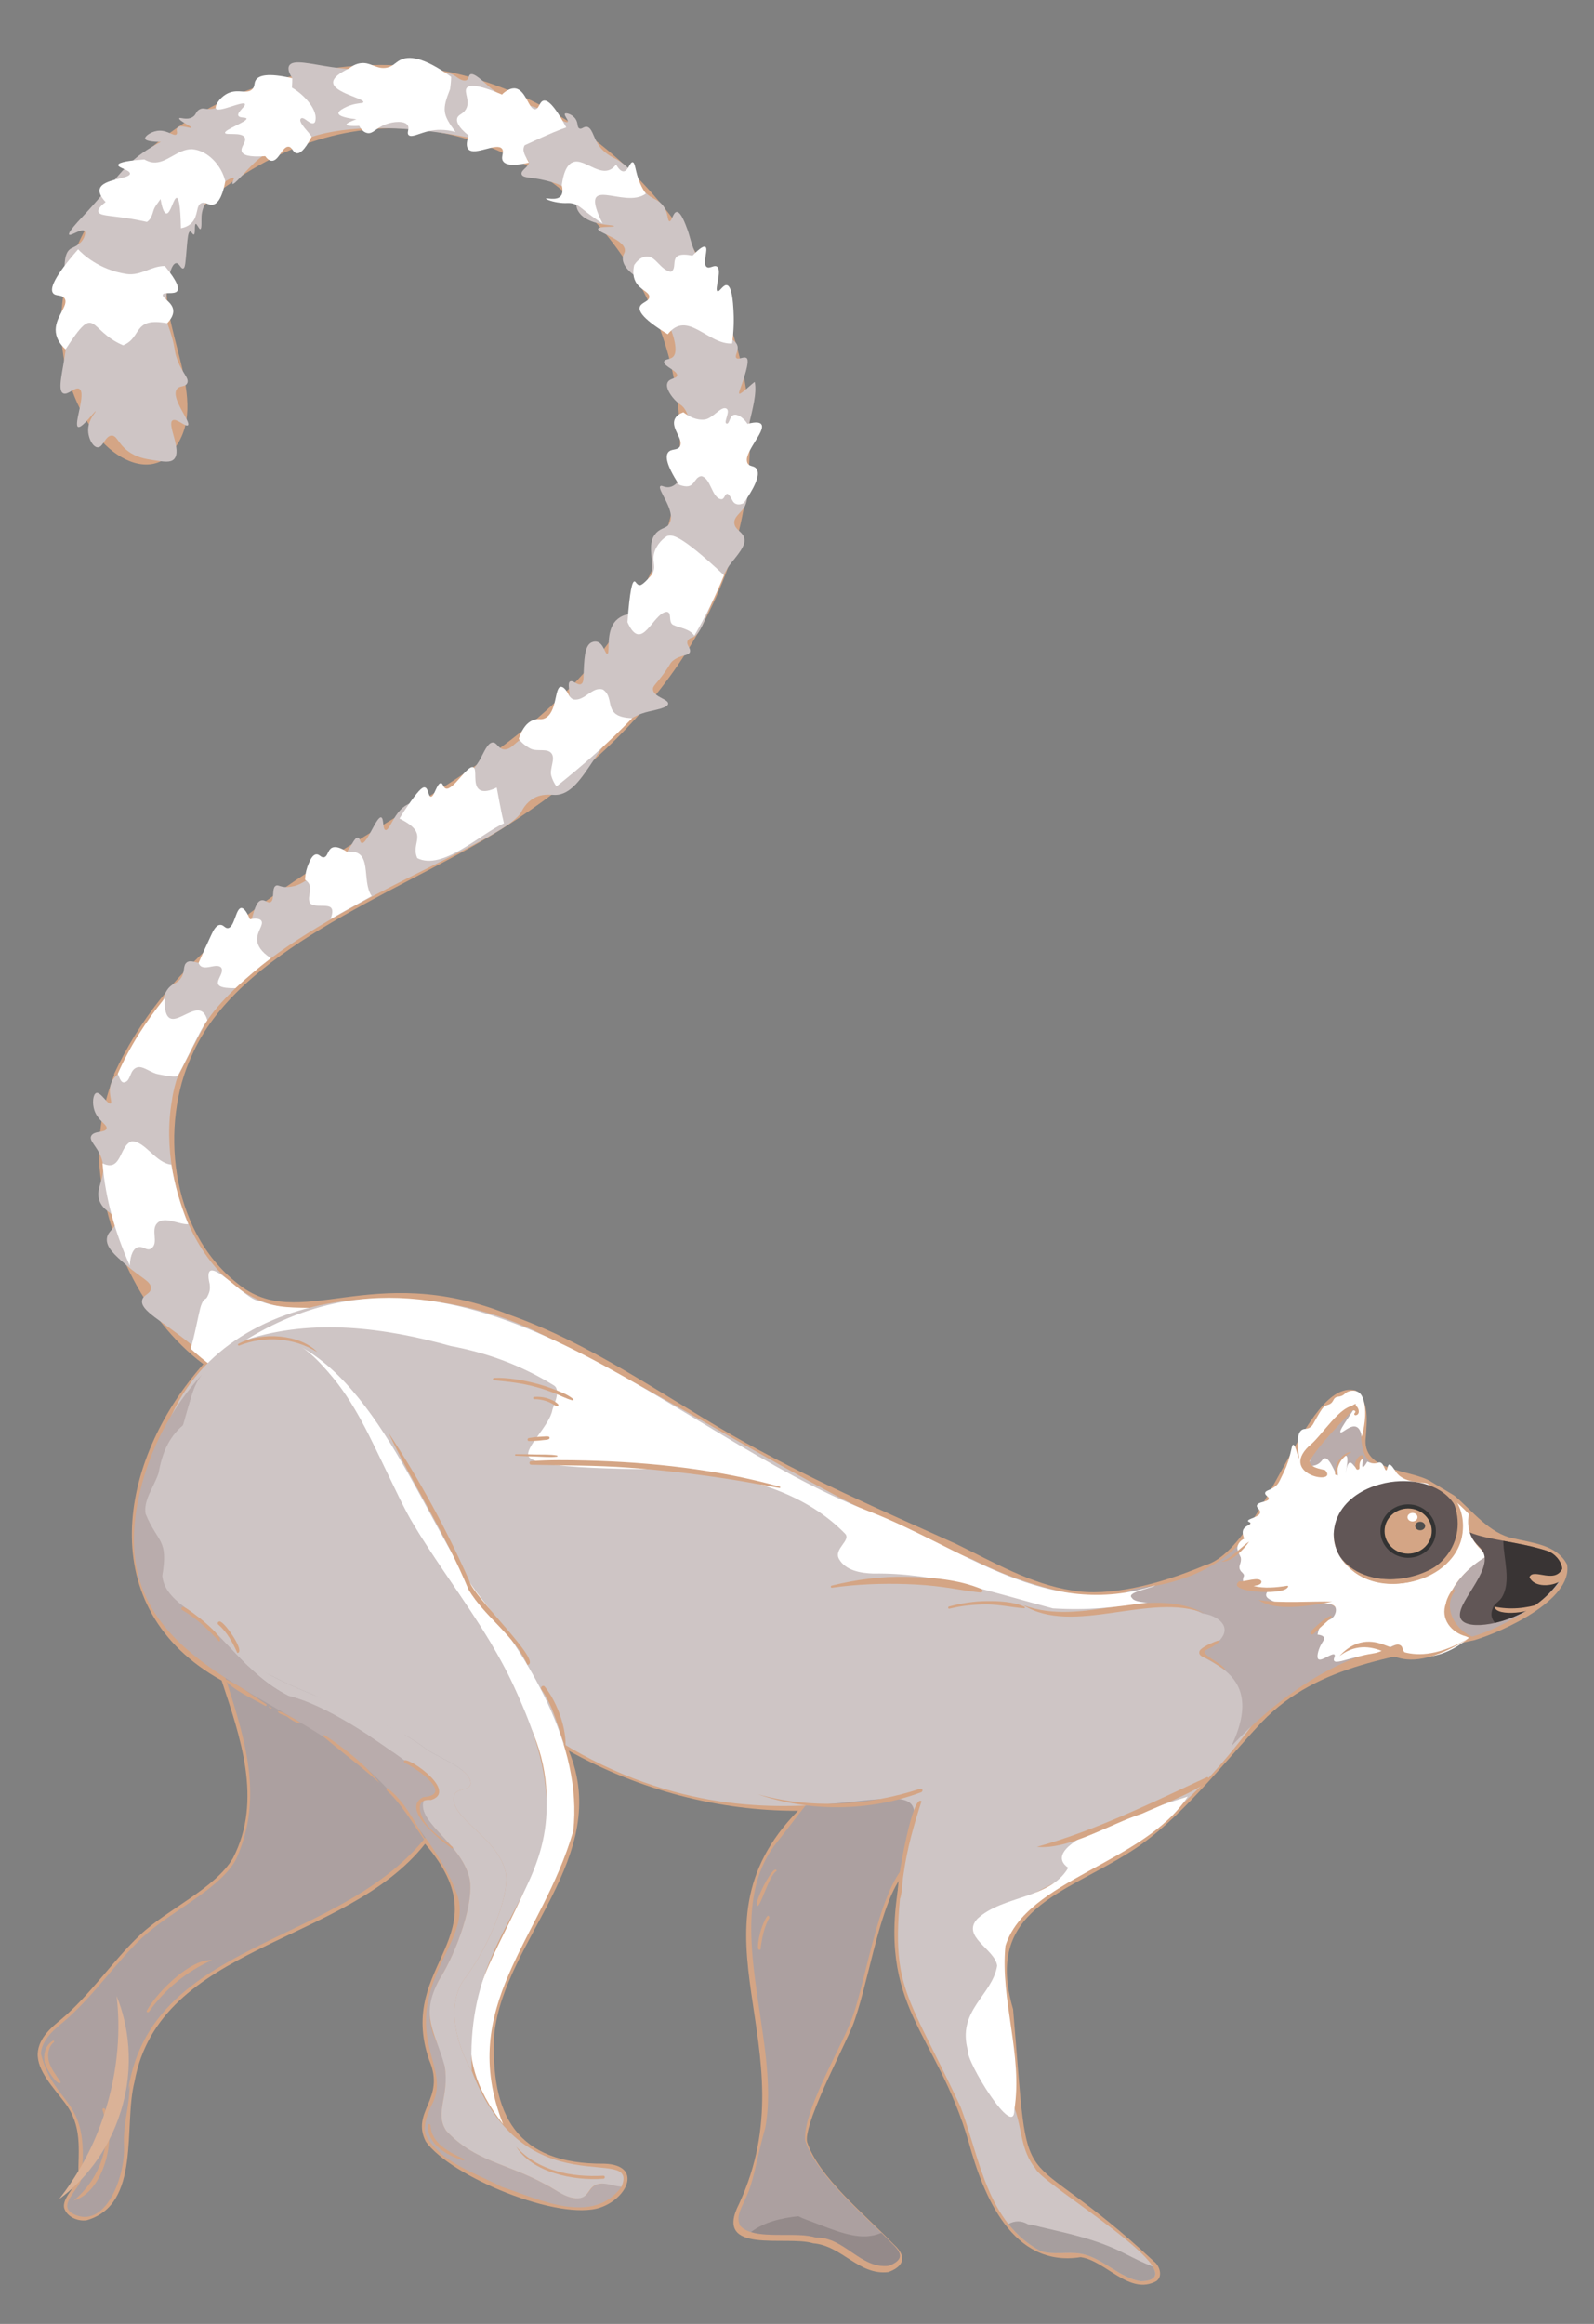 <?xml version="1.0" encoding="UTF-8"?>
<!-- Generator: Adobe Illustrator 17.0.0, SVG Export Plug-In . SVG Version: 6.00 Build 0)  -->
<svg xmlns="http://www.w3.org/2000/svg" xmlns:xlink="http://www.w3.org/1999/xlink" version="1.1" id="Layer_1" x="0px" y="0px" width="210px" height="306px" viewBox="0 0 210 306" xml:space="preserve">
<rect x="0" y="0" width="210" height="306" fill="#808080" stroke="none"/>
<path fill="#473732" d="M84.081,94.554c-0.148-0.033-0.286-0.064-0.394-0.086C83.797,94.492,83.939,94.524,84.081,94.554"></path>
<path fill="#D4A585" d="M206.448,206.01c-1.361-2.662-4.667-2.833-7.084-3.455c-3.123-0.605-5.382-3.617-7.737-5.604  c0.03,0.002-3.119-1.862-3.112-1.865c-2.524-1.614-9.213-1.23-8.574-5.889c0.125-2.048,0.493-4.639-1.355-6.112  c-6.721-1.691-11.947,20.824-19.919,23.052c-6.103,2.564-12.636,4.147-17.432,3.285c-5.533-0.872-10.305-3.723-15.276-6.128  c-10.102-4.547-19.618-8.662-29.578-14.361c-9.519-5.512-18.721-12.093-29.34-15.836c-18.259-7.305-27.551,2.637-35.761-4.098  c-9.043-7.102-10.171-21.094-6.026-29.982c6.015-13.84,26.426-21.158,39.472-29.014c18.817-11.331,34.237-29.353,34.069-52.45  C98.63,34.85,80.399,13.33,58.072,9.264C39.588,5.898,18.07,14.71,10.16,32.411C6.505,41.08,7.677,51.25,13.077,57.716  c2.11,2.526,5.651,4.492,8.44,2.844c7.271-5.959-0.358-16.239,0.496-23.785c0.461-5.071,3.991-9.09,6.872-11.568  C66.036-2.677,106.69,45.518,82.067,81.914c-16.719,25.923-53.788,30.755-67.052,59.541l0.041,0.055  c-1.474,3.891-2.059,7.143-1.964,10.992l-0.072-0.026c0.528,9.965,5.773,21.2,13.773,27.141  c-11.282,12.717-14.637,32.213,2.402,41.66c2.376,7.239,5.477,15.733,1.489,23.404c-2.327,3.977-8.675,6.726-12.231,10.111  c-3.588,3.358-6.596,7.966-10.479,11.176c-1.001,0.835-2.902,2.315-3.005,4.437c-0.086,2.259,2.064,4.468,3.521,6.405  c2.409,3.113,1.828,6.245,1.821,9.815c-0.15,1.231-2.307,2.872-1.813,4.243c0.433,1.099,1.786,1.641,2.904,1.487  c7.251-2.063,4.827-12.446,6.318-18.241c3.337-18.148,27.774-18.001,38.281-31.333c10.482,12.206-3.879,15.679,0.538,28.469  c2.23,5.169-2.442,6.758-0.444,10.738c3.263,4.604,17.564,10.556,23.015,8.684c3.623-1.238,5.546-5.606,0.488-5.768  c-11.567,0.086-15.035-6.428-14.478-17.108c1.36-12.48,15.6-23.316,9.81-37.275c9.208,5.171,19.798,7.962,30.205,7.912  c-15.588,15.865,1.773,31.135-7.762,51.748c-3.501,6.819,6.299,4.108,9.742,5.206c3.819,0.306,6.013,4.257,9.92,3.788  c1.787-0.646,2.7-1.86,0.674-3.678c-3.597-3.754-9.862-8.809-11.365-13.415c-0.168-0.541,0.005-2.063,1.802-6.241  c1.159-2.747,2.954-6.303,4.089-8.874c2.063-5.155,3.381-15.059,6.283-19.485c-3.078,16.98,4.891,19.954,9.108,34.61  c1.905,6.956,5.715,16.551,14.743,15.12c3.323,0.463,6.424,5.099,9.973,3.147c0.943-0.678,0.343-2.097-0.285-2.554  c-18.713-17.391-16.267-5.953-18.593-33.249c-3.872-13.126,6.767-15.15,15.589-20.809c6.422-4.11,11.779-11.222,17.181-16.987  c7.461-7.787,18.095-8.6,28.026-10.801C197.808,214.907,207.245,210.706,206.448,206.01"></path>
<path fill="#B9ACAC" d="M179.15,186.605c0.361,2.102-0.255,4.636,1.595,6.144c-2.452,0.69-5.984,2.813-8.146,0.555  c-1.117-1.556,2.104-4.358,3.049-5.694C176.205,186.649,178.914,183.391,179.15,186.605"></path>
<path fill="#CEC5C5" d="M98.685,55.857c-0.165,0.729-0.305,1.428-0.359,2.053c-0.174,1.997,0.31,4.001,0.232,6.001  c-0.034,0.884-0.047,1.915-0.419,2.74c-0.331,0.732-1.433,1.32-1.401,2.177c0.038,1.037,1.33,1.164,1.353,2.33  c0.021,1.111-1.675,2.712-2.217,3.605c-2.289,3.777-3.057,8.641-4.635,9.163c-0.115,0.038-0.519,0.148-0.658,0.475  c-0.215,0.505,0.456,0.934,0.317,1.428c-0.165,0.582-1.198,0.348-2.214,1.147c-0.44,0.345-0.311,0.44-1.211,1.685  c-1.101,1.524-1.501,1.668-1.45,2.137c0.109,1.003,2.036,1.252,2.005,1.858c-0.031,0.592-1.898,0.844-2.977,1.142  c-6.213,1.72-7.707,10.933-11.96,10.872c-0.576-0.008-1.662-0.193-2.769,0.432c-1.058,0.598-1.526,1.593-1.629,1.791  c-1.805,3.47-20.795,10.213-32.993,19.277c-3.208,2.384-6.942,5.838-8.535,8.428c-0.578,0.979-2.816,5.313-3.684,7.08  c-0.001,0.003,0.142-0.33-0.082,0.163c-0.225,0.492-0.609,1.952-0.754,3.101c-2.035,11.647,4.767,28.674,18.645,27.31  c1.531,0.166,2.378-0.31,3.007,1.19c1.696,4.062-2.392,8.385-6.09,9.801c-4.778-0.238-7.732-1.702-9.565-3.034  c-1.504-1.092-1.187-1.321-3.69-3.361c-3.653-2.978-6.509-4.269-6.224-5.646c0.157-0.76,1.118-0.797,1.163-1.558  c0.054-0.913-1.296-1.35-3.298-3.1c-1.461-1.277-2.626-2.296-2.512-3.455c0.105-1.059,1.186-1.28,1.153-2.262  c-0.034-1.067-1.321-1.119-1.998-2.423c-0.982-1.892,0.963-3.26,0.169-5.786c-0.514-1.637-1.773-2.402-1.366-3.082  c0.405-0.678,1.819-0.346,1.997-0.915c0.171-0.55-1.11-0.986-1.591-2.395c-0.338-0.99-0.179-2.164,0.236-2.308  c0.569-0.198,1.54,1.575,1.894,1.389c0.303-0.159-0.431-1.444,0.097-2.738c0.242-0.595,0.647-0.934,0.876-1.137  c4.384-3.906,5.516-7.957,5.516-7.958c0.415-1.485,0.436-3.01,1.62-3.788c0.367-0.242,0.748-0.348,1.103-0.824  c0.639-0.857,0.275-1.682,0.792-2.112c0.475-0.396,1.137,0.009,1.927,0.076c2.393,0.202,5.67-2.738,6.656-5.825  c0.288-0.903,0.546-2.336,1.3-2.464c0.479-0.081,0.815,0.422,1.174,0.251c0.594-0.284,0.102-1.867,0.717-2.169  c0.287-0.14,0.495,0.154,1.285,0.191c0,0,0.47,0.022,1.106-0.132c1.121-0.27,2.187-1.18,2.854-1.707  c2.577-2.034,3.161-1.479,4.177-2.902c0.595-0.834,0.996-1.868,1.385-1.783c0.285,0.063,0.243,0.659,0.503,0.723  c0.669,0.165,1.939-3.527,2.552-3.38c0.378,0.092,0.168,1.563,0.57,1.668c0.394,0.104,0.844-1.247,1.639-2.275  c1.67-2.159,3.477-1.104,6.78-3.279c1.717-1.131,3.122-2.056,4.094-3.846c0.459-0.846,0.976-2.167,1.659-2.133  c0.517,0.026,0.686,0.801,1.385,0.905c0.624,0.093,1.175-0.423,1.421-0.646c3.046-2.751,7.138-3.645,7.257-6.351  c0.036-0.808-0.285-1.753,0.094-1.946c0.377-0.191,1.011,0.581,1.449,0.348c0.289-0.154,0.301-0.645,0.311-0.954  c0.081-2.363,0.15-3.947,0.936-4.464c0.02-0.012,0.4-0.255,0.825-0.161c0.88,0.194,1.08,1.639,1.372,1.601  c0.417-0.055-0.297-2.978,1.187-4.431c0.639-0.627,1.681-0.974,2.126-0.633c0.516,0.396,0.07,1.596,0.212,1.637  c0.237,0.067,2.332-3.03,2.404-7.139c0.043-2.433-0.643-4.073,0.48-5.318c0.73-0.807,1.436-0.578,1.815-1.338  c0.832-1.669-1.728-4.453-1.226-4.867c0.188-0.155,0.547,0.236,1.188,0.135c0.671-0.106,1.098-0.665,1.315-0.95  c1.572-2.055,2.249-8.425,0.175-9.883c-0.108-0.075-0.45-0.297-0.819-0.702c-0.138-0.152-1.279-1.406-0.923-2.22  c0.271-0.62,1.198-0.497,1.27-0.928c0.106-0.631-1.824-1.228-1.724-1.834c0.062-0.377,0.828-0.249,1.217-0.666  c1.285-1.378-1.978-8.258-5.098-10.67c-0.355-0.275-1.626-1.201-1.561-2.336c0.029-0.502,0.292-0.589,0.284-0.986  c-0.03-1.465-3.656-2.329-3.539-2.833c0.086-0.369,2.094-0.198,2.109-0.357c0.02-0.206-3.477-0.022-4.681-1.906  c-0.514-0.806-0.081-1.159-0.647-2.057c-0.847-1.344-2.588-1.773-3.795-2.07c-1.772-0.437-2.874-0.257-3.048-0.778  c-0.181-0.539,0.917-0.967,0.948-1.536c0.131-2.388-18.922-6.624-28.628-3.398c-2.44,0.812-5.05,1.157-7.313,3.204  c-1.29,1.167-2.869,3.155-3.104,2.981c-0.128-0.094,0.27-0.727,0.164-0.798c-0.36-0.239-4.08,2.129-4.243,5.068  c-0.033,0.59,0.055,1.646-0.158,1.687c-0.184,0.035-0.438-0.727-0.609-0.683c-0.217,0.056-0.002,1.324-0.248,1.391  c-0.153,0.041-0.311-0.423-0.498-0.399c-0.25,0.034-0.332,0.913-0.419,1.952c-0.181,2.147-0.209,2.842-0.486,2.916  c-0.304,0.082-0.487-0.695-0.902-0.697c-1.214-0.005-1.68,6.651-1.19,7.914c0.005,0.012,0.035,0.087,0.074,0.193  c0.114,0.302,0.329,0.892,0.54,1.641c0.407,1.439,0.295,1.649,0.565,2.552c0.633,2.117,1.806,2.814,1.432,3.524  c-0.28,0.533-0.993,0.244-1.357,0.759c-0.849,1.203,1.924,4.342,1.463,4.762c-0.298,0.271-1.507-0.975-2.022-0.644  c-0.794,0.511,1.318,3.974,0.179,5.11c-0.469,0.469-1.291,0.343-2.771,0.115c-0.945-0.145-2.194-0.337-3.346-1.226  c-1.272-0.983-1.388-2.018-2.095-1.997c-0.866,0.027-1.111,1.592-1.849,1.549c-0.646-0.036-1.293-1.282-1.24-2.414  c0.061-1.32,1.066-2.285,0.992-2.342c-0.107-0.083-1.814,2.311-2.321,2.066c-0.632-0.305,1.121-4.445,0.166-5.012  c-0.561-0.333-1.509,0.888-2.124,0.587c-0.827-0.405-0.006-3.044,0.338-5.822c0.82-6.599-1.26-12.237,0.748-13.277  c0.297-0.154,1.217-0.483,1.626-1.357c0.038-0.082,0.318-0.695,0.091-0.92c-0.384-0.38-1.824,0.712-2.021,0.479  c-0.217-0.257,1.306-1.87,1.36-1.927c4.975-5.269,5.666-7.333,9.575-9.647c0.521-0.308,0.948-0.531,1.153-0.636  c-0.305,0.001-1.997-0.001-2.078-0.428c-0.066-0.344,0.903-1.034,1.91-1.05c1.106-0.017,1.904,0.787,2.215,0.49  c0.206-0.198-0.097-0.602,0.125-0.872c0.384-0.467,1.779,0.155,1.843-0.001c0.073-0.173-1.696-0.916-1.603-1.253  c0.047-0.169,0.945,0.289,1.703-0.121c0.577-0.311,0.437-0.772,1.009-1.059c0.564-0.284,0.756,0.137,1.81-0.092  c0.33-0.071,0.461-0.145,1.219-0.328c0.362-0.087,0.631-0.143,0.662-0.149c3.936-0.83,8.503-3.508,8.503-3.508  c-0.337-0.519-0.677-1.202-0.421-1.661c0.494-0.886,2.815-0.222,5.582,0.18c7.433,1.079,14.339-0.274,16.381,1.238  c0.144,0.106,0.952,0.737,1.419,0.476c0.305-0.171,0.228-0.592,0.466-0.741c0.5-0.313,1.756,0.969,2.563,1.664  c3.033,2.609,5.352,1.757,8.974,4.062c0.108,0.069,1.138,0.726,1.313,0.53c0.159-0.179-0.533-0.899-0.369-1.087  c0.149-0.17,1.014,0.089,1.421,0.721c0.35,0.547,0.157,1.061,0.48,1.222c0.305,0.152,0.566-0.262,0.977-0.215  c0.664,0.076,0.854,1.257,1.446,2.231c0.818,1.345,2.121,1.839,2.497,2.06c3.19,1.878,2.539,3.897,4.757,5.087  c0.42,0.225,1.046,0.498,1.484,1.186c0.555,0.873,0.438,1.832,0.713,1.866c0.311,0.038,0.469-1.187,0.949-1.222  c0.555-0.041,1.131,1.538,1.419,2.326c0.228,0.624,0.258,0.86,0.467,1.541c0.404,1.316,0.828,2.184,1.036,2.659  c1.706,3.881,0.672,7.917,3.128,9.546c0.735,0.488,1.865,0.816,1.984,1.681c0.087,0.639-0.426,1.205-0.177,1.475  c0.274,0.298,1.004-0.271,1.364,0.024c0.117,0.095,0.33,0.394-0.305,2.437c-0.45,1.447-0.816,2.133-0.661,2.24  c0.2,0.13,1.75-1.419,2.032-1.546C99.735,51.805,99.121,53.934,98.685,55.857"></path>
<path fill="#FFFFFF" d="M41.417,172.221c0.396,4.042,0.145,8.294-3.208,11.024c-4.968,0.623-9.316-2.246-13.105-5.67  c0.449-1.192,1.131-4.981,1.373-5.644c0.43-1.177,0.572-0.654,0.844-1.196c0.349-0.696,0.363-1,0.307-1.644  c-1.221-5.103,4.756,2.248,6.487,2.189C36.706,172.287,38.789,172.157,41.417,172.221"></path>
<path fill="#FFFFFF" d="M35.682,126.169c-1.625,1.24-3.168,2.543-4.666,3.946c-4.252,0.061-1.209-1.652-1.87-2.703  c-0.672-0.746-2.511,0.723-2.982-0.627c0.46-1.048,1.012-2.275,1.662-3.662c0.267-0.571,0.617-1.297,1.16-1.341  c0.466-0.039,0.636,0.462,1.036,0.428c0.878-0.077,1.029-2.58,1.749-2.652c0.263-0.026,0.635,0.266,1.158,1.479  c0.558-0.103,1.252-0.155,1.499,0.199c0.369,0.531-0.641,1.426-0.547,2.593C33.934,124.487,34.344,125.296,35.682,126.169"></path>
<path fill="#FFFFFF" d="M24.803,161.203c-1.237,0.068-3.133-1.125-4.099-0.132c-0.867,0.892,0.217,2.541-0.717,3.278  c-0.65,0.514-1.142-0.404-1.901-0.093c-0.76,0.311-0.96,1.602-0.985,2.399c-1.933-4.368-3.195-8.703-3.597-13.474  c2.555,1.24,2.192-2.381,3.868-2.899c1.775-0.003,3.131,2.864,5.202,3.073C23.026,156.093,23.764,158.659,24.803,161.203"></path>
<path fill="#FFFFFF" d="M27.309,134.335c-0.001,0.012,0.472-0.687-0.164,0.25c-0.699,0.905-2.868,5.582-3.734,7.091  c-0.471,0.264-2.799-0.273-2.878-0.301c-0.975-0.348-1.772-1.031-2.454-0.828c-1.056,0.315-0.79,1.78-1.686,1.975  c-0.525,0.115-0.684-0.822-0.886-1.117c1.602-3.648,3.684-6.857,6.163-9.933C21.595,137.919,26.194,130.209,27.309,134.335"></path>
<path fill="#FFFFFF" d="M43.547,121.016c1.02-2.708-1.595-1.203-2.679-2.059c-0.582-0.953,0.714-2.183-0.676-3.117  c0.027-0.933,0.259-1.63,0.444-2.063c0.229-0.534,0.524-1.224,1.014-1.281c0.441-0.05,0.627,0.461,1.029,0.388  c0.502-0.091,0.482-0.934,1.021-1.24c0.314-0.179,0.888-0.215,2.03,0.517c3.506-0.395,1.819,3.766,3.239,5.829  C47.161,119.008,45.333,119.982,43.547,121.016"></path>
<path fill="#FFFFFF" d="M66.259,107.82c0.027,0.091,0.089,0.465,0.141,0.588c-3.112,1.398-8.104,6.266-11.421,4.586  c-0.968-2.137,1.744-3.184-2.349-5.212c0.341-0.565,0.851-1.371,1.525-2.308c1.143-1.587,1.548-1.869,1.832-1.792  c0.47,0.129,0.43,1.192,0.775,1.219c0.457,0.035,0.797-1.81,1.327-1.783c0.288,0.014,0.283,0.567,0.623,0.703  c0.94,0.376,2.835-3.106,3.629-2.794c0.587,0.231-0.112,2.279,0.808,2.941c0.569,0.41,1.509,0.107,2.293-0.271  C65.524,104.111,66.09,107.255,66.259,107.82"></path>
<path fill="#FFFFFF" d="M83.281,94.562c-3.104,3.252-6.445,6.185-9.959,8.979c-0.314-0.357-0.594-1.002-0.697-1.406  c-0.24-0.942,0.582-2.209,0.032-2.931c-0.549-0.722-1.887-0.203-2.738-0.613c-0.508-0.244-1.218-0.77-1.57-1.303  c0.291-0.917,0.825-2.045,1.867-2.464c0.701-0.281,0.977,0.022,1.557-0.242c1.642-0.749,1.274-4.09,2.108-4.149  c0.256-0.018,0.632,0.194,1.141,1.249c0.19,0.211,0.369,0.4,0.566,0.43c1.447,0.228,2.452-1.776,3.845-1.313  C81.142,91.94,79.246,94.429,83.281,94.562"></path>
<path fill="#FFFFFF" d="M95.389,75.742c-1.114,2.757-2.413,5.399-3.916,7.963c-0.64-0.94-1.946-1.013-2.81-1.428  c-0.67-0.39-0.079-1.669-0.829-1.714c-1.83,0.134-3.283,5.584-5.168,1.362c0.306-4.25,0.637-5.362,0.916-5.371  c0.184-0.005,0.306,0.472,0.693,0.497c0.072,0.004,0.3,0.003,0.951-0.675c0.349-0.362,0.551-0.572,0.711-0.845  c0.601-1.029-0.169-1.651,0.331-2.988c0.27-0.721,0.755-1.236,0.899-1.382c0.257-0.262,0.507-0.445,0.695-0.567  C88.515,70.384,89.444,70.195,95.389,75.742"></path>
<path fill="#FFFFFF" d="M98.473,55.819c1.187-0.314,1.656-0.186,1.83,0.054c0.665,0.915-2.609,3.953-1.782,5.174  c0.286,0.422,0.805,0.242,1.13,0.662c0.64,0.826-0.423,2.755-1.671,4.534c-0.102,0.047-0.629,0.341-1.137,0.054  c-0.402-0.228-0.438-0.826-0.938-1.246c-0.476-0.152-0.388,0.804-0.967,0.674c-1.193-0.269-1.29-2.785-2.544-3.031  c-1.143,0.163-0.733,1.964-2.932,1.133c-1.802-2.761-1.786-3.821-1.423-4.276c0.405-0.506,1.199-0.204,1.534-0.76  c0.548-0.911-1.2-2.371-0.679-3.591c0.21-0.491,0.71-0.761,1.14-0.917c0.698,0.543,1.703,1.091,2.802,0.959  c1.053-0.127,2.092-1.725,2.804-1.47c0.713,0.255-0.378,1.852,0.066,1.998c0.443,0.147,0.369-1.14,1.115-1.167  C97.4,54.582,98.149,55.266,98.473,55.819"></path>
<path fill="#FFFFFF" d="M96.449,45.228c-3.197,0.173-5.876-4.496-8.473-1.224c-3.201-1.944-3.864-2.986-3.688-3.583  c0.18-0.611,1.228-0.706,1.256-1.321c0.03-0.68-1.232-0.896-1.82-2.026c-0.399-0.769-0.304-1.611-0.17-2.183  c0.149-0.198,0.78-1.194,1.828-1.108c1.064,0.088,1.657,1.754,2.992,2.007c1.127-0.506-0.667-2.822,2.857-2.128  c1.029-1.063,1.494-1.275,1.695-1.154c0.45,0.272-0.451,2.206,0.183,2.647c0.392,0.273,0.962-0.311,1.349-0.051  c0.713,0.481-0.359,3.048,0.065,3.244c0.269,0.125,0.747-0.895,1.237-0.803c0.686,0.13,0.815,2.332,0.872,3.308  C96.694,41.897,96.705,43.397,96.449,45.228"></path>
<path fill="#FFFFFF" d="M85.08,25.504c-2.896,2.121-9.105-2.956-5.691,3.932c-1.056-0.682-1.855-1.287-2.409-1.731  c-0.52-0.417-0.844-0.709-1.424-0.879c-0.603-0.177-0.813-0.026-1.707-0.119c-1.098-0.115-1.939-0.464-1.921-0.563  c0.022-0.124,1.358,0.311,1.92-0.295c0.33-0.355,0.285-0.952,0.164-1.468c0.287-2.143,0.92-2.81,1.473-3.023  c1.621-0.625,3.979,2.589,5.677,0.308c0.268,0.472,0.62,0.929,1.001,0.903c0.6-0.04,0.815-1.249,1.186-1.204  c0.367,0.045,0.321,1.248,0.971,2.762C84.587,24.749,84.884,25.218,85.08,25.504"></path>
<path fill="#FFFFFF" d="M22.028,42.559c-4.6-0.848-3.256,1.858-5.801,2.908c-4.702-1.991-3.475-5.818-7.589,0.539  c-0.554-0.513-1.169-1.266-1.282-2.246c-0.229-1.985,1.76-3.508,1.16-4.458c-0.355-0.564-1.191-0.244-1.534-0.714  c-0.422-0.575,0.086-2.075,3.313-5.759c0.494,0.561,2.744,2.704,6.361,3.245c1.893,0.283,3.232-1.056,5.058-1.05  c1.713,2.091,1.9,2.942,1.643,3.296c-0.375,0.517-1.757,0.062-1.911,0.478c-0.155,0.418,1.223,0.945,1.371,1.996  C22.913,41.48,22.448,42.118,22.028,42.559"></path>
<path fill="#FFFFFF" d="M29.681,23.881c-0.441,2.333-1.087,2.951-1.611,3.066c-0.622,0.138-1.026-0.446-1.554-0.2  c-0.729,0.341-0.362,1.644-1.246,2.578c-0.458,0.484-1.051,0.658-1.435,0.731c-0.062-3.14-0.303-3.974-0.552-4  c-0.407-0.042-0.804,2.09-1.359,2.055c-0.368-0.022-0.616-0.991-0.776-1.901c-0.31,0.492-0.758,0.939-0.931,1.521  c-0.175,0.582-0.338,1.16-0.865,1.491c-0.717-0.162-1.756-0.374-3.022-0.554c-2.086-0.296-3.217-0.284-3.363-0.777  c-0.066-0.221,0.051-0.602,0.949-1.286c-0.42-0.445-0.949-1.132-0.771-1.739c0.394-1.345,3.956-1.28,3.979-1.998  c0.015-0.482-1.582-0.755-1.555-1.141c0.029-0.41,1.858-0.618,3.442-0.73c0.236,0.128,0.636,0.35,1.163,0.396  c1.797,0.158,3.195-1.779,5.127-1.748C27.429,19.802,29.22,21.863,29.681,23.881"></path>
<path fill="#FFFFFF" d="M41.055,18.013c-0.184-0.442-1.829-1.897-1.439-2.37c0.389-0.474,1.348,1.072,1.871,0.458  c0.588-1.589-1.599-3.777-3.026-4.562c0.023-0.425,0.053-0.822,0.047-1.237c-3.268-0.755-4.415-0.359-4.801,0.231  c-0.276,0.42-0.084,0.817-0.472,1.214c-0.681,0.694-1.75-0.038-3.034,0.462c-1.195,0.466-1.97,1.761-1.745,2.101  c0.365,0.55,3.569-1.06,3.804-0.614c0.149,0.284-1.068,1.083-0.861,1.537c0.159,0.351,1.017,0.168,1.076,0.382  c0.112,0.408-2.93,1.458-2.827,1.886c0.085,0.351,2.195-0.156,2.592,0.609c0.292,0.564-0.625,1.275-0.376,1.873  c0.17,0.405,0.871,0.747,3.079,0.579c0.195,0.275,0.502,0.612,0.881,0.616c0.915,0.009,1.378-1.927,2.192-1.858  c0.496,0.043,0.57,0.78,1.063,0.86C39.465,20.241,40.077,19.895,41.055,18.013"></path>
<path fill="#FFFFFF" d="M69.121,19.129c-0.462,0.795,0.241,1.601,0.552,2.292c-1.3,0.297-2.941,0.521-3.405-0.205  c-0.344-0.538,0.218-1.199-0.133-1.632c-0.698-0.861-3.569,0.97-4.415,0.09c-0.232-0.241-0.36-0.736,0.014-1.827  c-1.424-1.149-1.618-1.836-1.506-2.259c0.143-0.536,0.744-0.516,1.142-1.184c0.653-1.098-0.311-2.265,0.118-2.833  c0.315-0.417,1.383-0.511,4.672,0.888c0.009-0.014,0.019-0.027,0.025-0.042c0.006-0.016,0.012-0.033,0.02-0.047  c0.431-0.384,1.1-0.857,1.771-0.714c1.338,0.285,1.694,2.806,2.527,2.74c0.511-0.041,0.559-1.004,1.098-1.14  c0.507-0.127,1.382,0.494,3,3.526C73.694,17.091,72.729,17.457,69.121,19.129"></path>
<path fill="#FFFFFF" d="M59.297,11.734c-1.094,2.739-0.991,3.353,0.715,5.637c-1.454-0.38-2.585-0.304-3.391-0.135  c-1.344,0.281-2.408,0.946-2.794,0.54c-0.294-0.308,0.177-0.845-0.127-1.292c-0.406-0.599-1.84-0.505-2.897-0.107  c-1.288,0.484-1.656,1.284-2.411,1.143c-0.51-0.095-0.857-0.556-1.074-0.941c-0.435,0.021-1.624,0.062-1.667-0.169  c-0.038-0.206,0.858-0.539,1.303-0.694c-1.942-0.243-2.341-0.556-2.363-0.789c-0.032-0.336,0.704-0.686,1.039-0.846  c1.249-0.595,2.191-0.407,2.245-0.636c0.11-0.472-3.884-1.233-3.983-2.548c-0.052-0.685,0.966-1.351,2.095-1.887  c0.319-0.258,0.831-0.592,1.503-0.684c1.31-0.179,1.969,0.734,3.232,0.619c0.972-0.088,1.332-0.698,2.016-1.046  c1.059-0.54,2.966-0.489,6.689,2.213C59.437,10.36,59.434,10.639,59.297,11.734"></path>
<path fill="#ACA0A0" d="M97.507,293.077c1.858,2.026,7.23,0.658,9.979,1.555c3.741-0.111,5.906,4.203,9.643,3.714  c1.594-0.669,2.029-1.407,0.419-2.897c-2.761-2.974-9.943-8.768-11.468-13.594c-0.354-3.607,4.427-11.712,5.906-15.442  c2.034-4.705,3.52-17.099,7.45-20.999c2.672-2.249,6.087-5.303,7.306-8.495c3.789-5.687-2.227-8.024-7.044-7.89  c-7.918-0.145-13.193,8.414-17.49,13.742c-7.567,9.767,0.808,25.936-1.398,37.445c-0.949,3.293-1.4,6.35-2.211,8.402  C97.785,290.674,96.862,291.695,97.507,293.077"></path>
<g opacity="0.46">
	<g>
		<defs>
			<rect id="SVGID_1_" x="98.938" y="291.823" width="19.623" height="6.561"></rect>
		</defs>
		<clipPath id="SVGID_2_">
			<use xlink:href="#SVGID_1_" overflow="visible"></use>
		</clipPath>
		<path clip-path="url(#SVGID_2_)" fill="#786F6F" d="M117.548,295.449c-0.393-0.423-0.882-0.909-1.425-1.436    c-0.621,0.26-1.306,0.428-2.064,0.459c-2.441,0.102-5.514-1.373-7.786-2.175c-0.366-0.129-0.729-0.293-1.092-0.473    c-2.254,0.236-4.517,0.757-6.243,2.086c2.41,0.746,6.331-0.002,8.547,0.722c3.743-0.111,5.907,4.203,9.644,3.714    C118.723,297.677,119.158,296.939,117.548,295.449"></path>
	</g>
</g>
<path fill="#ACA0A0" d="M9.997,291.677c3.981,1.565,6.504-5.062,6.341-9.089c-0.124-3.171,0.659-4.732,0.76-8.072  c-0.021,0.07-0.162,0.554-0.218,0.729c3.302-21.975,33.659-18.409,42.649-39.021c2-4.102,4.326-9.534,6.472-14.922L66,221.299  c0.566-1.465,1.183-3.117,1.722-4.675l-0.001-0.003c4.215-12.137,7.875-29.026-1.921-36.021c-5.01-6.064-14.617-3.151-20.835,0.215  c-8.049,4.524-15.921,12.221-17.718,21.489c-2.94,14.808,10.542,28.023,3.8,42.623c-2.298,3.989-8.439,6.627-12.32,10.222  c-3.424,3.173-6.461,7.831-10.497,11.192c-0.789,0.655-2.774,2.184-2.837,4.091c1.799,7.08,6.468,5.558,5.343,16.206  C10.73,288.24,7.069,290.53,9.997,291.677"></path>
<path fill="#CEC5C5" d="M19.681,206.738c4.458,12.505,10.763,10.47,22.638,16.938c6.648,4.099,8.115,7.657,9.799,6.914  c4.409-1.947-3.619-27.204-1.016-28.081c3.618,0.875,10.847,18.944,19.893,25.03c30.737,21.019,54.279,0.941,48.581,14.308  c-2.861,20.17-1.081,18.343,6.98,35.59c2.553,6.802,3.45,15.178,10.514,18.964c1.697,0.57,3.575,0.043,5.337,0.36  c2.875,0.518,5.024,3.181,7.912,3.623c8.211-0.279-12.939-12.663-13.892-14.815c-1.993-2.474-1.739-5.165-2.771-7.998  c-2.903-7.969-6.112-10.472-4.695-13.707c0.813-1.857,2.309-1.823,2.851-3.799c0.553-2.06-0.446-4.121-1.642-5.756  c-2.045-2.113,2.095-3.191,3.499-3.731c6.714-3.331,17.258-8.768,21.93-12.917c4.068-3.567,8.722-9.31,11.476-13.52  c1.728-4.297-0.793-8.736-3.279-12.173c-1.346-1.857-1.82-3.426-4.401-2.668c-10.633,2.785-21.552,0.943-31.267-3.959  c-20.027-7.902-37.666-20.456-56.942-29.734c-17.542-8.882-45.768-5.9-50.382,16.277C19.109,198.222,17.731,199.711,19.681,206.738"></path>
<g opacity="0.46">
	<g>
		<defs>
			<rect id="SVGID_3_" x="132.849" y="292.505" width="19.349" height="7.879"></rect>
		</defs>
		<clipPath id="SVGID_4_">
			<use xlink:href="#SVGID_3_" overflow="visible"></use>
		</clipPath>
		<path clip-path="url(#SVGID_4_)" fill="#786F6F" d="M148.178,296.733c-3.64-1.852-7.189-2.579-11.113-3.502    c-0.517-0.121-1.116-0.31-1.646-0.349c-0.85-0.501-1.707-0.493-2.571-0.036c1.111,1.402,2.477,2.619,4.222,3.554    c1.697,0.571,3.575,0.043,5.337,0.361c2.875,0.517,5.024,3.18,7.912,3.623c1.941-0.067,2.228-0.814,1.542-1.939    C150.668,297.992,149.464,297.387,148.178,296.733"></path>
	</g>
</g>
<path fill="#FFFFFF" d="M127.526,270.05c-0.264,1.354,6.102,11.754,6.102,7.795c1.16-7.261-1.873-14.439-1.171-21.614  c2.761-8.763,18.286-10.865,24.018-19.666c-2.359,0.832-20.666,5.903-15.746,9.376c-2.363,4.105-8.623,3.628-11.933,6.685  c-2.254,2.37,2.315,4.023,2.572,6.216C130.721,262.778,126.014,264.714,127.526,270.05"></path>
<path fill="#B9ACAC" d="M148.24,210.234c2.961,1.826,7.092,0.557,10.182,2.218c1.806,0.214,3.986,1.59,2.304,3.495  c-8.862,3.33,7.758,1.014,1.49,13.992c6.025-6.312,13.476-11.77,22.208-13.292c-2.53,0.495-6.578-0.061-8.256-2.402  c-0.701-1.529,0.59-1.89-0.359-2.693c-0.602-0.488-1.364-0.516-2.137-0.473c-1.327,0.062-2.758,0.525-4.04,0.293  c-1.02-0.078-3.993-1.378-1.439-1.794c0.312-0.027,1.646-0.273,1.122-0.745c-1.309-0.004-2.792,0.473-4.162,0.004  c0.37-0.096,1.043-0.119,1.037-0.591c-0.111-0.589-1.18-0.164-1.577-0.161c-1.2-1.613-1.334-3.222-1.004-5.118  c-2.984,3.286-7.306,5.133-11.65,5.883C151.258,208.944,148.085,209.047,148.24,210.234"></path>
<path fill="#FFFFFF" d="M163.887,207.507c-0.337,0.689-0.023,1.442,0.76,1.747c0.767,0.341,2.389-0.207,2.514,0.049  c-0.561,0.72-0.52,1.042,0.565,1.538c2.541,1.264,4.697-0.06,7.255,0.334c0.554,0.083,0.832,0.245,0.943,0.464  c0.189,0.374,0.015,0.91-0.249,1.246c-0.387,0.494-0.818,0.39-1.314,0.79c-0.299,0.242-0.641,0.684-0.781,1.561  c0.34,0.037,0.748,0.131,0.847,0.395c0.099,0.266-0.188,0.516-0.45,1.043c-0.294,0.59-0.572,1.558-0.286,1.798  c0.407,0.343,1.831-0.899,2.126-0.591c0.158,0.165-0.213,0.562-0.056,0.803c0.234,0.36,1.343-0.096,3.378-0.603  c1.936-0.481,1.753-0.272,2.625-0.593c1.46-0.538,2.155-1.175,2.726-0.848c0.33,0.188,0.23,0.519,0.53,0.92  c0.692,0.925,2.478,0.681,3.266,0.574c2.443-0.333,4.305-1.661,5.374-2.599c-0.673-0.345-2.42-1.312-2.852-3.121  c-0.652-2.741,2.188-5.819,5.246-7.585c-1.938-1.398-2.98-3.258-2.54-5.46c-0.731-0.785-1.464-1.454-2.219-2.034  c5.413,7.657-6.453,14.286-12.78,9.735c-1.92-1.544-2.749-3.184-2.802-4.743c-0.152-4.518,12.702-5.847,12.493-6.835  c-0.104-0.492-2.995,0.086-4.248-1.61c-0.265-0.359-0.672-1.111-0.946-1.03c-0.242,0.072-0.209,0.733-0.39,0.75  c-0.215,0.02-0.307-0.921-0.808-1.033c-0.175-0.04-0.253,0.054-0.52,0.103c-0.289,0.052-0.668,0.028-1.149-0.22  c-0.358,0.609-0.528,0.761-0.608,0.73c-0.19-0.071,0.135-1.138-0.102-1.245c-0.123-0.056-0.402,0.192-0.546,0.474  c-0.209,0.412-0.066,0.771-0.196,0.825c-0.193,0.08-0.524-0.696-0.848-0.65c-0.406,0.059-0.546,1.379-0.572,1.375  c-0.033-0.006,0.505-2.053,0.082-2.263c-0.204-0.101-0.649,0.236-0.883,0.638c-0.502,0.865-0.097,1.911-0.251,1.959  c-0.23,0.071-0.956-2.339-1.683-2.28c-0.339,0.027-0.4,0.57-1.085,0.856c-0.306,0.128-0.799,0.23-0.942,0.094  c-0.27-0.257,0.373-1.696,4.514-7c1.112-0.942,1.51-1.154,1.597-1.073c0.266,0.25-2.339,3.416-2.016,3.71  c0.204,0.186,1.292-1.053,2.087-0.723c0.437,0.18,0.624,0.768,0.71,1.312c0.252-0.934,0.715-2.981,0.271-4.692  c-0.199-0.764-0.476-1.066-0.754-1.217c-0.412-0.224-0.982-0.202-1.397-0.004c-0.376,0.178-0.379,0.384-0.83,0.548  c-0.38,0.137-0.5,0.036-0.749,0.202c-0.289,0.194-0.244,0.408-0.525,0.687c-0.277,0.275-0.481,0.226-0.82,0.409  c-0.328,0.177-0.584,0.608-1.08,1.462c-0.539,0.927-0.566,1.116-0.885,1.336c-0.484,0.333-0.767,0.134-1.113,0.357  c-1.058,0.682-0.254,3.722-0.395,3.748c-0.109,0.02-0.44-1.808-0.75-1.793c-0.242,0.011-0.231,1.134-0.894,2.826  c0,0-0.151,0.384-0.444,0.994c-0.38,0.791-0.564,1.19-0.744,1.395c-0.69,0.784-1.599,0.726-1.621,1.153  c-0.017,0.33,0.523,0.471,0.476,0.751c-0.072,0.439-1.434,0.363-1.559,0.871c-0.084,0.342,0.488,0.554,0.427,0.94  c-0.096,0.611-1.641,0.805-1.603,1.112c0.016,0.133,0.314,0.138,0.332,0.29c0.027,0.229-0.643,0.322-0.908,0.765  c-0.128,0.213-0.211,0.586,0.08,1.279c-0.002,0.001-0.003,0.001-0.006,0.002c-0.084,0.036-0.775,0.346-0.894,1.113  c-0.052,0.336,0.154,0.687,0.452,1.373c0.119,0.76-0.355,1.023-0.115,1.574C163.539,207.091,163.91,207.158,163.887,207.507"></path>
<path fill="#FFFFFF" d="M69.309,226.168c11.412,22.71-17.956,34.756-3.034,53.537c-6.111-15.56,5.098-24.354,9.247-38.588  c1.284-11.432-6.062-23.031-12.644-31.334c-6.67-8.986-13.317-29.195-25.685-33.518c9.491,3.905,12.646,16.994,17.269,24.452  C59.045,208.438,66.45,217.158,69.309,226.168"></path>
<path fill="#615656" d="M175.703,201.97c0.024-0.626,0.144-1.213,0.329-1.762c0.009-0.026,0.02-0.045,0.022-0.069  c0.009-0.025,0.026-0.053,0.035-0.079c0.782-2.087,2.666-3.563,4.892-4.362c0.477-0.166,0.976-0.307,1.474-0.416l0.045-0.011  c3.366-0.699,7.095,0.057,8.891,2.529c0.533,0.722,0.902,1.603,1.035,2.638c0.022,0.088,0.03,0.18,0.037,0.273  c0.026,2.051-0.961,3.726-2.47,4.943c-0.457,0.373-0.965,0.696-1.504,0.988c-0.008,0.002-0.022,0.005-0.036,0.016  c-1.91,0.996-4.247,1.446-6.389,1.259c-0.063,0-0.137-0.012-0.209-0.018c-1.758-0.189-3.375-0.813-4.5-1.922  c-0.079-0.067-0.151-0.135-0.208-0.207c-0.039-0.029-0.07-0.061-0.087-0.096C176.24,204.748,175.736,203.516,175.703,201.97"></path>
<path fill="#B9ACAC" d="M193.777,215.553c0,0.003,0.004,0.002,0.004,0.002c2.556-0.726,4.959-2.013,7.238-3.377  c-0.783,0.259-4.389,0.321-4.15-0.622c1.79,0.313,3.657,0.385,5.418-0.221c1.23-0.901,2.394-1.922,3.294-3.154  c-1.114,0.718-2.861,0.764-3.892-0.108c-0.383-0.416-0.142-0.833,0.384-0.829c-2.13-0.457-4.327-1.145-6.019-2.415  C191.81,207.062,187.709,213.04,193.777,215.553"></path>
<path fill="#615656" d="M195.323,204.231c1.571,2.626-3.957,7.151-2.841,8.982c0.928,1.524,6.159,0.701,9.805-1.878  c1.461-1.033,2.439-2.187,3.042-3.015c0.258-0.395,0.58-1.037,0.486-1.773c-0.145-1.138-1.115-2.053-1.961-2.33  c-3.648-1.195-7.913-1.439-10.231-2.444C194.049,203.124,194.895,203.515,195.323,204.231"></path>
<g opacity="0.57">
	<g>
		<defs>
			<rect id="SVGID_5_" x="196.489" y="202.887" width="9.343" height="10.8"></rect>
		</defs>
		<clipPath id="SVGID_6_">
			<use xlink:href="#SVGID_5_" overflow="visible"></use>
		</clipPath>
		<path clip-path="url(#SVGID_6_)" fill="#1A1A1A" d="M203.854,204.217c-1.89-0.619-3.94-0.983-5.805-1.329    c0.031,2.428,1.11,5.428-0.237,7.523c-0.27,0.419-0.913,0.782-1.099,1.216c-0.426,0.992-0.193,1.564,0.254,2.06    c1.74-0.398,3.688-1.197,5.321-2.351c1.461-1.034,2.439-2.187,3.041-3.015c0.258-0.396,0.58-1.038,0.486-1.774    C205.67,205.409,204.7,204.494,203.854,204.217"></path>
	</g>
</g>
<path fill="#D4A585" d="M184.209,207.94c5.723-0.222,9.634-5.376,6.996-10.779c-0.067-0.134,0.114-0.228,0.199-0.112  c1.345,1.594,1.63,3.891,1.056,5.863c-1.963,6.329-12.766,7.834-15.998,1.847C177.869,207.184,181.259,208.215,184.209,207.94"></path>
<path fill="#D4A585" d="M201.494,207.669c0.618,1.405,2.976,1.238,4.092,0.508c0.068-0.098,0.206-0.29,0.268-0.39h0.003  c0.01-0.013,0.016-0.024,0.023-0.035c0,0,0.004-0.001,0.003-0.004c0.164-0.252,0.301-0.533,0.277-0.841  c-0.02-0.241-0.1-0.49-0.191-0.714C205.116,208.878,201.996,206.342,201.494,207.669"></path>
<path fill="#B9ACAC" d="M18.434,196.475c1.345-5.74,4.186-11.146,8.179-15.485c-1.545,1.941-1.617,4.456-2.495,6.671  c-1.987,1.672-2.783,3.865-3.236,6.334c-0.604,1.794-2.009,3.539-1.702,5.334c1.604,3.895,3.024,3.261,2.201,8.156  c0.269,2.909,3.523,4.35,5.504,6.078c3.958,3.291,6.262,7.412,11.146,9.743c5.038,1.249,11.527,5.692,16.42,9.361  c0.671,0.529,3.268,1.747,3.106,3.162c-0.164,1.116-1.636,0.396-1.823,1.546c-0.454,2.77,4.918,5.34,6.086,9.806  c0.783,2.994-1.606,9.833-3.965,13.521c-0.578,0.906-1.469,3.724-1.199,5.477c0.435,2.813,1.464,2.949,1.937,5.891  c0.645,4.016-1.397,6.092,0.198,8.498c3.808,4.06,7.95,4.258,13.067,7.064c1.452,0.805,2.612,1.577,3.625,1.793  c3.372,0.229,0.947-3.02,6.4-1.489c-3.808,5.223-10.937,1.601-15.755,0.027c-3.474-1.824-7.954-3.168-9.911-6.623  c-0.866-1.297,0.733-4.305,0.733-4.305c1.996-3.978-1.611-6.795-0.662-12.949c0.922-5.979,5.314-9.762,4.053-14.295  c-1.672-4.913-5.207-8.999-8.329-13.1C40.188,222.061,12.632,220.799,18.434,196.475"></path>
<path fill="#CEC5C5" d="M24.261,211.552c5.312,3.415,7.971,8.875,13.77,11.753c5.036,1.246,11.528,5.696,16.42,9.361  c0.668,0.524,3.269,1.752,3.105,3.162c-0.163,1.116-1.635,0.396-1.822,1.546c-0.454,2.77,4.918,5.34,6.086,9.806  c0.783,2.994-1.606,9.833-3.965,13.521c-2.559,4.829-0.55,6.668,0.739,11.369c0.644,4.015-1.398,6.091,0.197,8.497  c3.827,4.097,7.936,4.233,13.067,7.065c1.455,0.704,2.885,2.052,4.598,1.794c1.156-0.259,1.061-1.395,2.141-1.78  c1.095-0.374,1.927,0.19,3.286,0.29c2.415-5.894-12.662,3.102-19.726-15.24c-2.123-3.578-3.468-9.019-0.766-12.394  c2.906-3.866,5.972-10.966,5.172-14c-1.192-4.528-7.383-6.948-6.743-9.803c0.265-1.186,1.959-0.506,2.195-1.655  c-0.034-2.074-4.654-3.48-6.207-4.799c-6.23-4.514-14.198-6.077-20.759-9.793C31.368,217.404,28.416,213.794,24.261,211.552"></path>
<path fill="#CEC5C5" d="M21.849,208.255c0.588,2.61,3.456,3.9,5.513,5.314c2.829,1.979,4.868,4.701,7.688,6.682  c6.56,3.718,14.529,5.278,20.758,9.795c1.557,1.31,6.162,2.73,6.208,4.797c-0.236,1.15-1.931,0.47-2.196,1.656  c-0.639,2.855,5.551,5.275,6.744,9.803c0.8,3.034-2.267,10.134-5.173,14c-2.712,3.352-1.348,8.83,0.766,12.394  c-1.294-24.606,21.075-24.228,2.347-56.609c-3.203-5.295-7.244-10.65-10.042-15.37c-4.514-7.433-12.963-33.372-25.421-22.136  c-3.231,2.105-3.931,5.654-4.923,9.079c-0.545,1.521-2.254,2.149-2.516,3.827c-0.253,2.269-1.156,4.533-1.874,6.497  c-0.267,2.688,2.057,4.403,2.402,6.951C22.314,206.276,21.535,206.791,21.849,208.255"></path>
<path fill="#D4A585" d="M165.816,210.686c3.016,0.48,7.261,0.108,9.691,0.216C172.595,211.479,167.971,212.227,165.816,210.686"></path>
<path fill="#D4A585" d="M163.276,208.204c0.654,0.145,2.632-0.69,2.915,0.041c0.01,0.481-0.71,0.502-1.039,0.591  c1.43,0.351,2.963,0.199,4.428-0.029c0.155-0.023,0.168,0.169,0.048,0.228C168.928,210.149,161.289,209.624,163.276,208.204"></path>
<path fill="#D4A585" d="M196.868,211.556c2.067,0.432,4.175,0.242,6.189-0.416c0.114-0.022,0.175,0.096,0.074,0.163  C202.044,212.309,197.165,212.98,196.868,211.556"></path>
<path fill="#D4A585" d="M176.477,218.061c0.562-0.626,1.464-1.432,2.736-1.757c2.2-0.562,3.857,0.737,5.806,1.256  c1.858,0.494,4.67,0.462,8.761-2.005c-5.152,3.316-8.192,3.312-10.053,2.567c-1.106-0.443-2.89-1.583-5.061-1.111  C177.693,217.223,176.956,217.69,176.477,218.061"></path>
<path fill="#D4A585" d="M134.811,211.352c7.895,2.995,16.314-2.804,23.912,1.093C151.546,209.581,141.421,215.46,134.811,211.352"></path>
<path fill="#D4A585" d="M158.038,217.394c0.272-0.685,4.272-2.264,1.947-0.742c-0.375,0.358-1.056,0.441-1.348,0.866  c0.635,0.984,2.133,1.35,2.853,2.391c-0.722-0.35-1.638-1.101-2.47-1.486C158.575,218.212,157.814,218.025,158.038,217.394"></path>
<path fill="#D4A585" d="M136.597,243.187c7.797-2.173,15.114-5.807,22.472-9.204c1.48,0.81-7.551,4.298-8.577,4.813  C146.104,240.229,140.856,243.581,136.597,243.187"></path>
<path fill="#D4A585" d="M99.788,236.246c7.004,1.99,14.564,1.555,21.455-0.716c0.305-0.099,0.403,0.355,0.116,0.464  C114.529,238.565,106.608,238.607,99.788,236.246"></path>
<path fill="#D4A585" d="M118.325,248.293c0.031-1.36,1.913-12.188,3.076-11.104c-1.007,3.104-1.905,6.248-2.347,9.493  c-0.2,1.068-0.16,2.184-0.438,3.23C117.992,250.413,118.323,248.606,118.325,248.293"></path>
<path fill="#D4A585" d="M51.146,188.6c4.123,6.236,7.704,12.817,10.721,19.642c0.428,1.933,9.777,10.688,7.62,10.983  c-1.7-3.891-5.612-6.293-7.759-9.909C58.826,202.249,54.233,195.106,51.146,188.6"></path>
<path fill="#D4A585" d="M172.432,190.425c1.638-1.213,4.239-5.652,6.171-5.293c0.356,0.079,0.697,1.096,0.014,1.224  c-0.146,0.025-0.285-0.16-0.153-0.274c0.26-0.263-0.042-0.441-0.312-0.347c-1.907,2.072-4.18,4.284-5.634,6.665  c0.05,0.848,1.45,1.025,2.061,1.181C176.454,195.636,168.464,194.265,172.432,190.425"></path>
<path fill="#D4A585" d="M160.923,205.633c1.386-0.518,2.707-2.035,3.645-2.656C163.819,204.114,162.165,205.719,160.923,205.633"></path>
<path fill="#D4A585" d="M190.495,211.108c-0.009-0.383,0.977-2.497,1.192-1.63c-1.731,2.266,0.135,5.292,2.483,6.112  c0.285,0.527-0.832-0.029-1.05-0.123C191.173,214.953,189.727,213.139,190.495,211.108"></path>
<path fill="#D4A585" d="M51.011,235.455c2.268,1.628,3.656,4.552,5.105,6.904c0.003,0.002,0.006,0.005,0.009,0.007  c0.166-0.023,0.166,0.299-0.01,0.193c-1.416-1.966-2.802-4.382-4.577-6.229C51.388,236.124,50.604,235.623,51.011,235.455"></path>
<path fill="#D4A585" d="M29.433,220.991c1.998,0.788,3.799,2.255,5.636,3.412c0.134,0.09,0.014,0.286-0.129,0.214  C33.114,223.564,30.702,222.574,29.433,220.991"></path>
<path fill="#D4A585" d="M35.412,224.733c0.045-0.095,0.313,0.142,0.365,0.151C35.883,225.079,35.363,224.835,35.412,224.733"></path>
<path fill="#D4A585" d="M36.593,225.344c0.458-0.035,1.114,0.398,1.536,0.626c2.547,1.315,1.162,1.223-0.25,0.114  C37.522,225.804,36.721,225.751,36.593,225.344"></path>
<path fill="#D4A585" d="M42.71,228.45c2.559,1.63,5.66,4.105,7.278,6.324c-2.372-2.165-4.998-4.074-7.422-6.143  C42.504,228.535,42.61,228.425,42.71,228.45"></path>
<path fill="#D4A585" d="M71.764,222.075c1.706,2.146,2.902,5.606,2.734,8.12c-0.963-2.619-1.538-5.441-3.194-7.775  C71.13,222.143,71.544,221.83,71.764,222.075"></path>
<path fill="#D4A585" d="M99.709,250.814c-0.198-0.684,2.314-5.618,2.617-4.457C101.243,246.907,100.01,251.831,99.709,250.814"></path>
<path fill="#D4A585" d="M100.164,254.437c0.082-0.353,0.962-2.96,1.199-1.938c-0.722,1.296-0.992,2.75-1.175,4.203  C99.508,257.119,100.06,254.8,100.164,254.437"></path>
<path fill="#D4A585" d="M53.273,232.108c-0.78-1.69,7.451,3.661,3.51,4.908c-2.476-0.243-1.303,2.585-0.238,3.607  c0.898,1.018,2.067,1.731,3.096,2.59c0.09,0.083-0.029,0.226-0.131,0.166c-1.477-1.059-6.78-5.195-3.761-6.737  C59.935,236.338,54.778,232.735,53.273,232.108"></path>
<path fill="#D4A585" d="M24.236,211.611c0.891,0.407,5.506,3.962,4.648,4.539c-1.44-1.576-3.003-3.087-4.882-4.149  C23.749,211.853,23.983,211.463,24.236,211.611"></path>
<path fill="#D4A585" d="M29.103,213.562c0.707,0.332,3.249,4.008,2.165,4.092c-0.615-1.379-1.348-2.754-2.517-3.748  C28.512,213.695,28.865,213.359,29.103,213.562"></path>
<path fill="#D4A585" d="M9.708,289.76c3.454-2.85,5.171-7.602,3.795-11.939c-0.067-0.229,0.28-0.31,0.356-0.089  C15.424,281.715,13.608,288.637,9.708,289.76"></path>
<path fill="#D4A585" d="M67.996,282.657c2.946,3.238,7.319,4.055,11.5,3.833c0.259,0.021,0.24,0.373-0.01,0.396  C75.466,287.188,70.11,286.031,67.996,282.657"></path>
<path fill="#D4A585" d="M56.38,279.851c0.008-0.218,0.333-0.208,0.338,0.008c0.107,2.374,2.479,3.547,4.37,4.408  c0.112,0.066,0.033,0.24-0.091,0.207C58.885,283.801,56.307,282.389,56.38,279.851"></path>
<path fill="#D4A585" d="M5.848,271.216c-0.116-0.973,0.248-1.98,1.12-2.491c0.108-0.064,0.239,0.1,0.135,0.18  c-0.708,0.549-0.867,1.563-0.692,2.401c0.255,1.079,0.995,1.958,1.591,2.869C7.661,274.961,5.686,271.853,5.848,271.216"></path>
<path fill="#FFFFFF" d="M72.775,185.645c0.062-0.371,1.217-2.588,0.198-3.218c-4.262-2.64-8.79-4.295-13.592-5.188  c-8.719-2.425-18.154-3.678-26.935-0.832c29.051-17.893,56.038,12.595,82.044,22.594c12.66,4.918,23.425,14.421,37.688,9.752  c-0.439,0.38-3.887,0.915-3.058,1.64c0.257,0.575,2.062,0.642,2.09,0.604c-4.637,0.679-7.727,1.068-12.496,0.791  c-7.835-2.048-15.411-4.74-23.642-4.591c-1.624-0.049-3.677-0.366-4.544-1.936c-0.726-1.315,1.648-2.449,0.806-3.312  c-5.27-5.392-12.569-7.288-19.746-8.372c-2.729-0.26-21.002,0.259-21.955-1.823C69.105,190.599,72.422,187.719,72.775,185.645"></path>
<path fill="#D4A585" d="M19.346,264.74c1.521-2.684,5.961-6.901,8.586-6.636c-3.351,1.463-6.187,3.835-8.315,6.799  C19.495,265.061,19.246,264.922,19.346,264.74"></path>
<path fill="#D4A585" d="M31.41,176.949c3.064-1.647,8.14-1.262,10.39,1.089c-3.112-1.918-6.922-2.186-10.296-0.852  C31.359,177.221,31.292,177.027,31.41,176.949"></path>
<path fill="#D4A585" d="M185.513,204.851c-1.844,0-3.358-1.442-3.375-3.215c-0.018-1.791,1.484-3.262,3.348-3.28  c1.879,0,3.393,1.442,3.41,3.215c0.009,0.87-0.337,1.689-0.972,2.309c-0.632,0.617-1.475,0.962-2.376,0.971H185.513z"></path>
<path fill="#333333" d="M185.52,198.628c1.702,0,3.088,1.312,3.104,2.945c0.016,1.643-1.362,2.989-3.079,3.005h-0.031  c-1.702,0-3.089-1.312-3.104-2.945c-0.016-1.643,1.362-2.988,3.078-3.005H185.52 M185.52,198.084h-0.037  c-0.971,0.009-1.881,0.381-2.564,1.047c-0.689,0.673-1.063,1.563-1.054,2.508c0.019,1.921,1.655,3.484,3.649,3.484  c1.008-0.01,1.918-0.382,2.601-1.048c0.688-0.672,1.063-1.563,1.053-2.507C189.15,199.647,187.513,198.084,185.52,198.084"></path>
<path fill="#4E4E4E" d="M186.441,200.943c0.003,0.311,0.3,0.559,0.664,0.556c0.364-0.004,0.657-0.258,0.654-0.569  c-0.004-0.31-0.301-0.559-0.665-0.555C186.731,200.379,186.438,200.633,186.441,200.943"></path>
<path fill="#FFFFFF" d="M185.431,199.781c0.003,0.31,0.3,0.559,0.664,0.555c0.364-0.003,0.656-0.258,0.653-0.568  c-0.003-0.31-0.3-0.559-0.664-0.555C185.721,199.216,185.428,199.47,185.431,199.781"></path>
<path fill="#D4A585" d="M175.89,193.643c0.016-0.153,0.042-0.305,0.083-0.454c0.085-0.32,0.227-0.625,0.413-0.9  c0.181-0.266,0.398-0.502,0.65-0.703c0.263-0.209,0.548-0.339,0.875-0.418c0.058-0.013,0.104,0.072,0.044,0.101  c-0.534,0.256-1.027,0.661-1.344,1.165c-0.155,0.249-0.274,0.519-0.349,0.802c-0.039,0.145-0.068,0.293-0.081,0.443  c-0.014,0.152,0.007,0.309-0.027,0.458c-0.03,0.131-0.203,0.119-0.246,0.006C175.849,193.987,175.873,193.805,175.89,193.643"></path>
<path fill="#D4A585" d="M178.639,192.351c0.061-0.152,0.152-0.293,0.258-0.418c0.047-0.057,0.1-0.109,0.157-0.156  c0.085-0.072,0.174-0.114,0.28-0.149c0.213-0.068,0.365,0.206,0.223,0.364c-0.044,0.049-0.082,0.102-0.129,0.149  c-0.045,0.044-0.085,0.093-0.124,0.143c-0.02,0.026,0.025-0.04-0.001,0.004c-0.009,0.015-0.019,0.029-0.028,0.044  c-0.016,0.027-0.032,0.055-0.046,0.083c-0.014,0.029-0.028,0.058-0.04,0.087c-0.013,0.031-0.012,0.035-0.001,0.001  c-0.006,0.017-0.011,0.034-0.017,0.05c-0.019,0.061-0.033,0.123-0.044,0.185c-0.002,0.012-0.004,0.026-0.005,0.038  c0,0.002,0,0,0,0.002c-0.003,0.05-0.006,0.1-0.013,0.15c0-0.001,0.001-0.002,0-0.003c0.001,0.001,0,0.006,0,0.008  c0,0.002,0,0.003-0.001,0.005c0,0.002,0.001,0,0,0.001c0,0.014-0.002,0.032-0.002,0.039c-0.002,0.031-0.002,0.063-0.001,0.094  c0.002,0.07-0.003,0.138,0.001,0.207c0.016,0.236-0.316,0.321-0.434,0.128c-0.098-0.16-0.142-0.325-0.155-0.511  C178.506,192.713,178.572,192.518,178.639,192.351"></path>
<path fill="#D4A585" d="M179.109,192.928c0.003,0.011-0.005,0.044-0.001,0.012c0-0.003,0.001-0.005,0.001-0.007  S179.109,192.93,179.109,192.928"></path>
<path fill="#D4A585" d="M172.886,214.614c0.097-0.106,0.205-0.203,0.311-0.301c0.215-0.201,0.437-0.398,0.661-0.589  c0.225-0.192,0.452-0.376,0.696-0.543c0.119-0.081,0.238-0.16,0.357-0.238c0.124-0.081,0.26-0.131,0.397-0.184  c0.098-0.039,0.154,0.092,0.099,0.16c-0.09,0.112-0.175,0.222-0.283,0.318c-0.106,0.095-0.212,0.191-0.317,0.288  c-0.205,0.191-0.416,0.373-0.626,0.559c-0.21,0.186-0.415,0.378-0.617,0.572c-0.103,0.101-0.202,0.206-0.31,0.302  c-0.11,0.097-0.223,0.233-0.373,0.261c-0.149,0.028-0.269-0.08-0.245-0.233C172.661,214.835,172.787,214.723,172.886,214.614"></path>
<path fill="#D4A585" d="M102.743,195.757c-8.271-2.292-16.991-3.23-25.552-3.443c-2.41-0.06-4.833-0.096-7.239,0.084  c-0.268,0.02-0.253,0.466,0.018,0.473c4.278,0.098,8.542,0.065,12.815,0.377c4.266,0.311,8.516,0.806,12.746,1.436  c2.4,0.358,4.783,0.828,7.173,1.245C102.803,195.946,102.841,195.784,102.743,195.757"></path>
<path fill="#D4A585" d="M73.373,191.65c-0.882-0.156-1.813-0.107-2.706-0.126c-0.904-0.02-1.809-0.051-2.713-0.041  c-0.127,0.001-0.151,0.192-0.018,0.201c0.918,0.058,1.84,0.075,2.761,0.104c0.884,0.028,1.801,0.123,2.682,0.014  C73.47,191.791,73.455,191.665,73.373,191.65"></path>
<path fill="#D4A585" d="M129.292,209.233c-3.012-1.259-6.587-1.544-9.819-1.611c-3.372-0.07-6.64,0.361-9.908,1.162  c-0.175,0.043-0.136,0.305,0.046,0.279c3.257-0.468,6.61-0.585,9.895-0.473c1.589,0.054,3.172,0.177,4.746,0.391  c1.645,0.224,3.285,0.555,4.936,0.713C129.463,209.721,129.538,209.336,129.292,209.233"></path>
<path fill="#D4A585" d="M134.965,211.567c-1.506-0.677-3.327-0.75-4.956-0.739c-1.684,0.01-3.357,0.273-4.981,0.712  c-0.178,0.048-0.136,0.332,0.048,0.287c1.634-0.398,3.304-0.574,4.986-0.562c1.646,0.012,3.226,0.386,4.857,0.506  C135.042,211.779,135.072,211.615,134.965,211.567"></path>
<path fill="#D4A585" d="M75.511,184.223c-0.651-0.564-1.552-0.906-2.346-1.217c-0.866-0.339-1.753-0.628-2.654-0.862  c-1.738-0.451-3.592-0.761-5.392-0.718c-0.202,0.005-0.242,0.303-0.029,0.321c1.819,0.162,3.588,0.365,5.358,0.839  c0.839,0.224,1.666,0.495,2.475,0.81c0.822,0.32,1.644,0.78,2.499,0.997C75.528,184.42,75.596,184.296,75.511,184.223"></path>
<path fill="#D4A585" d="M73.517,184.894c-0.393-0.395-0.954-0.64-1.483-0.796c-0.538-0.159-1.109-0.202-1.667-0.159  c-0.167,0.014-0.16,0.299,0.011,0.297c0.52-0.008,1.025,0.076,1.519,0.235c0.238,0.076,0.47,0.169,0.692,0.282  c0.236,0.12,0.454,0.271,0.687,0.398C73.434,185.237,73.672,185.05,73.517,184.894"></path>
<path fill="#D4A585" d="M72.289,189.165c-0.209-0.061-0.43-0.023-0.646-0.011c-0.224,0.013-0.449,0.025-0.673,0.039  c-0.44,0.027-0.872,0.082-1.306,0.161c-0.212,0.039-0.217,0.39,0.015,0.393c0.444,0.004,0.881-0.016,1.324-0.058  c0.214-0.02,0.428-0.047,0.641-0.071c0.218-0.025,0.458-0.02,0.657-0.117C72.434,189.437,72.449,189.211,72.289,189.165"></path>
<path fill="#DAB297" d="M15.917,278.001c1.874-5.971,0.963-11.521-0.556-15.168c0.482,3.967,0.365,9.608-1.744,15.895  c-1.538,4.615-3.782,8.213-5.831,10.843C10.843,287.353,14.234,283.466,15.917,278.001"></path>
</svg>
